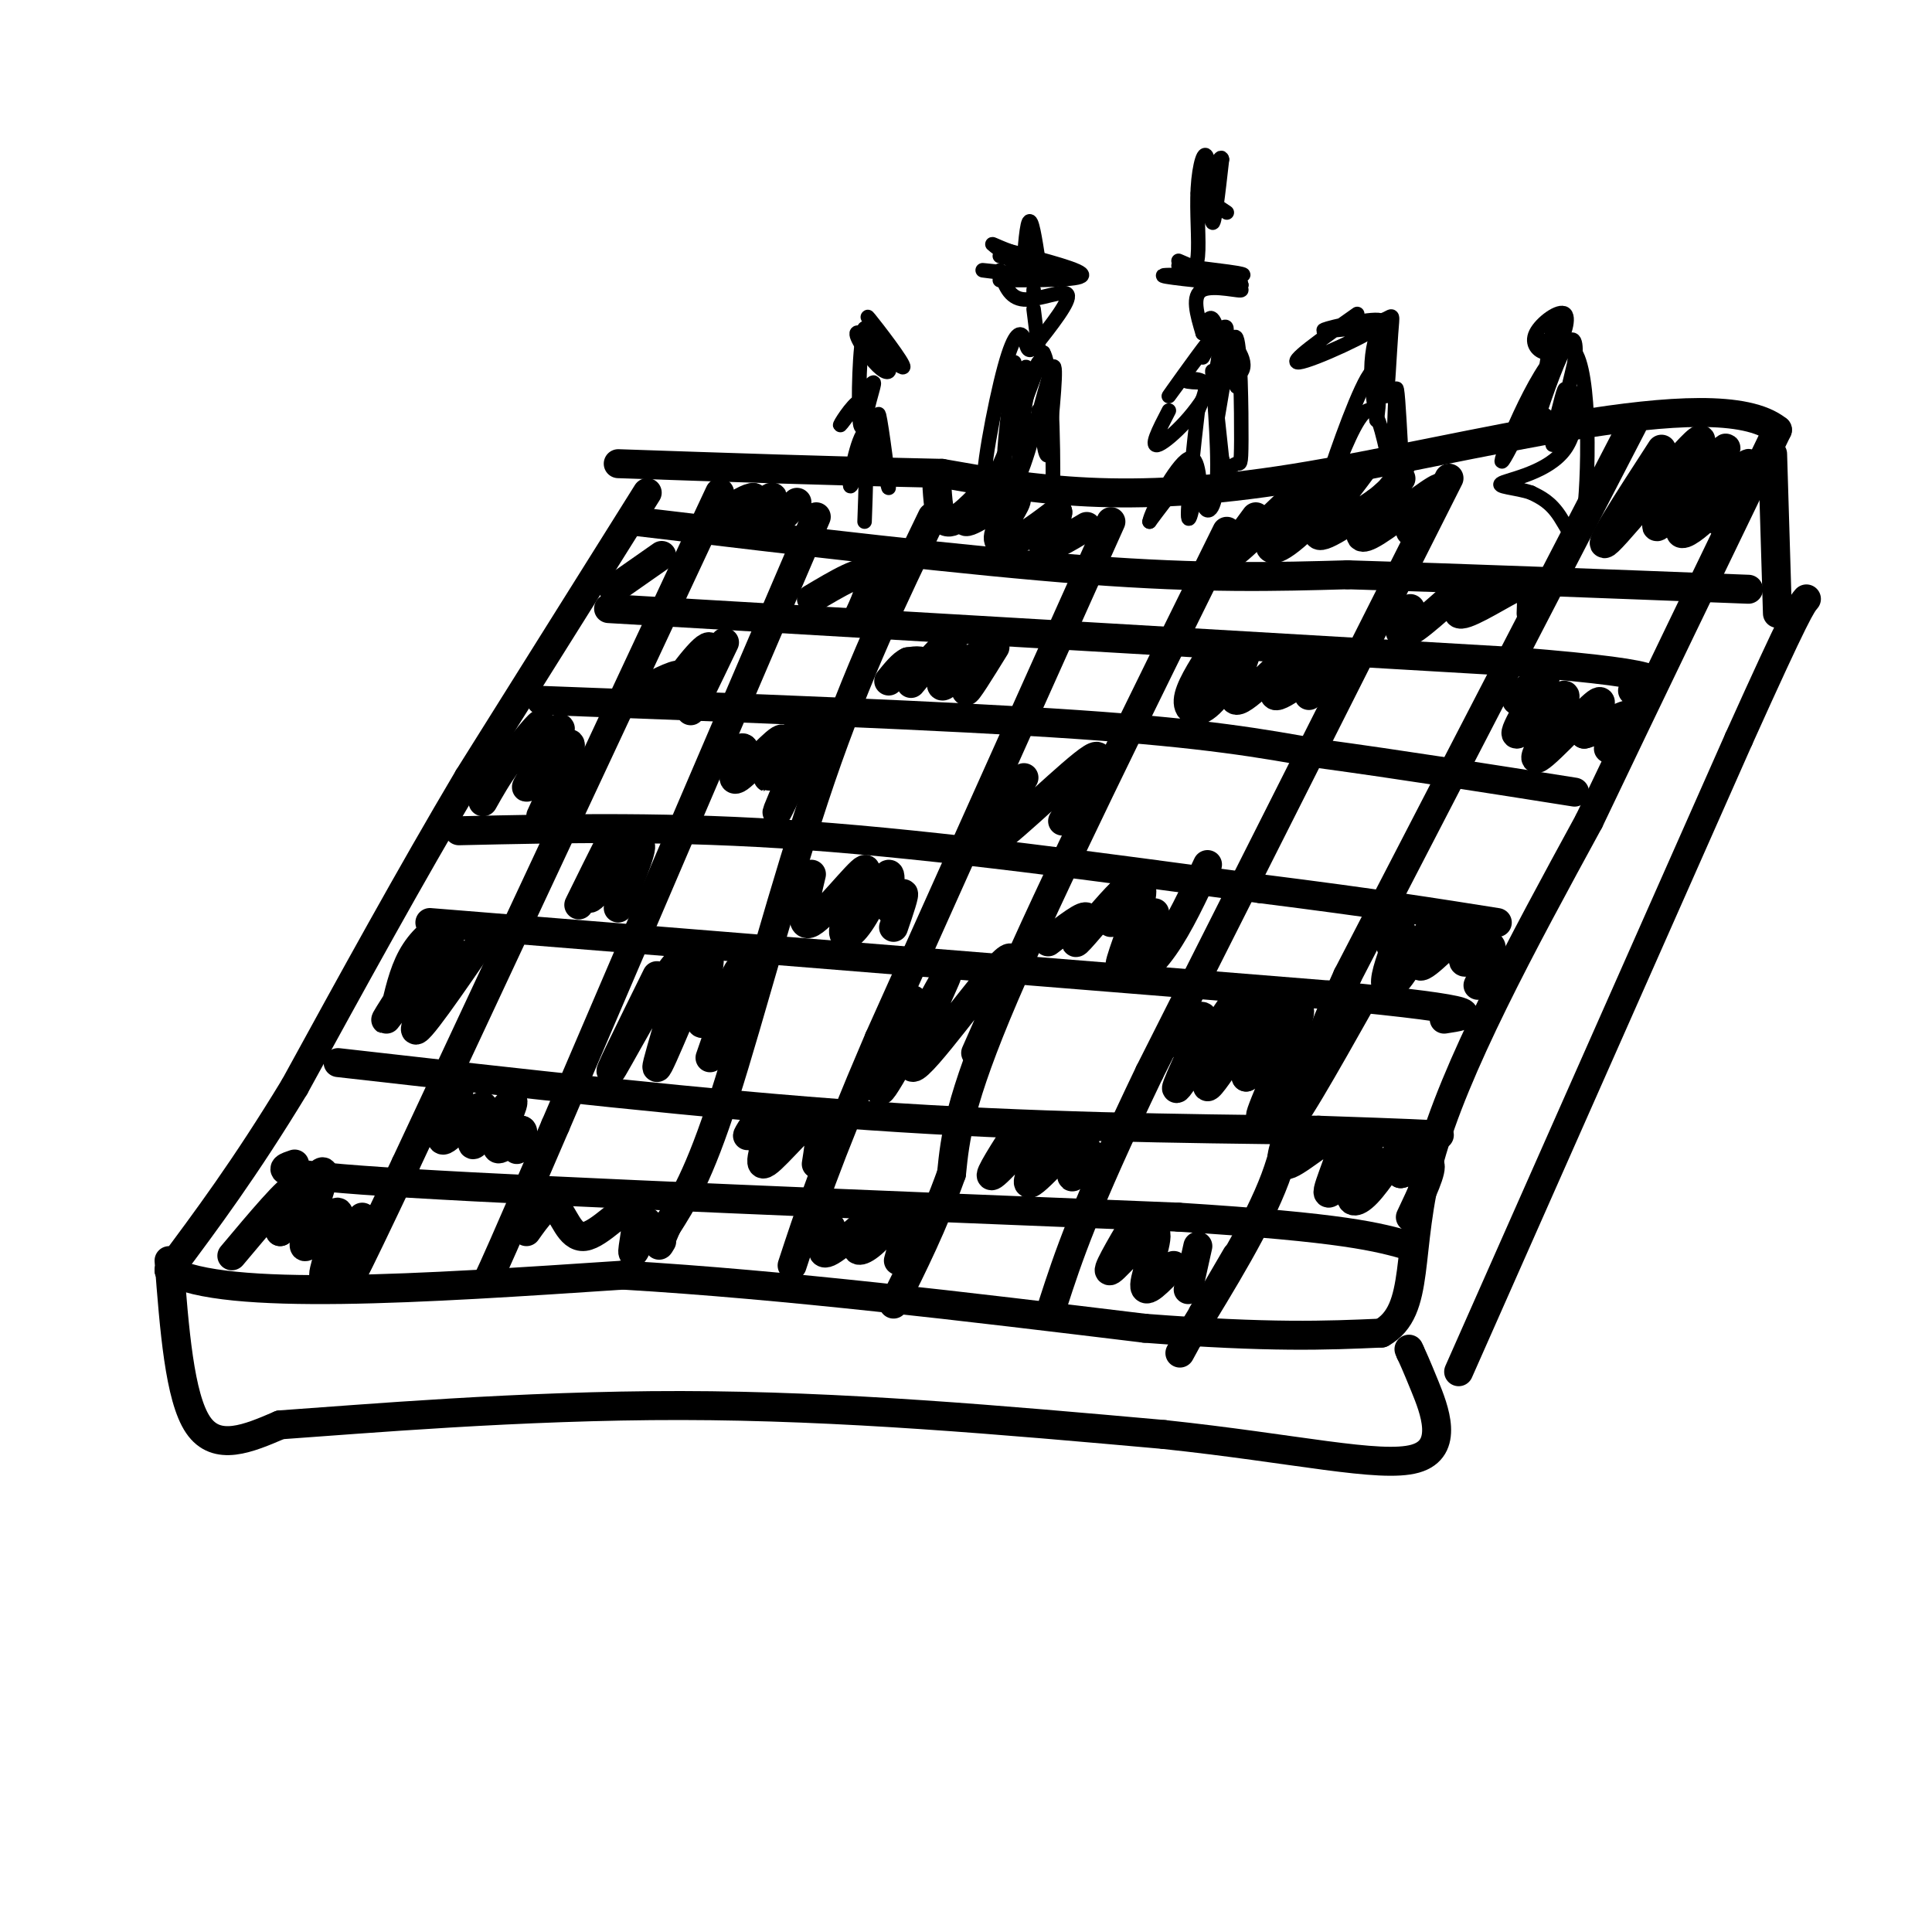 <svg viewBox='0 0 400 400' version='1.1' xmlns='http://www.w3.org/2000/svg' xmlns:xlink='http://www.w3.org/1999/xlink'><g fill='none' stroke='#000000' stroke-width='6' stroke-linecap='round' stroke-linejoin='round'><path d='M134,102c0.000,0.000 -37.000,59.000 -37,59'/><path d='M97,161c-12.167,20.500 -24.083,42.250 -36,64'/><path d='M61,225c-10.333,17.000 -18.167,27.500 -26,38'/><path d='M35,263c11.333,6.500 52.667,3.750 94,1'/><path d='M129,264c33.667,2.000 70.833,6.500 108,11'/><path d='M237,275c26.167,2.000 37.583,1.500 49,1'/><path d='M286,276c8.378,-4.733 4.822,-17.067 10,-36c5.178,-18.933 19.089,-44.467 33,-70'/><path d='M329,170c12.000,-25.167 25.500,-53.083 39,-81'/><path d='M368,89c-12.911,-10.333 -64.689,4.333 -100,10c-35.311,5.667 -54.156,2.333 -73,-1'/><path d='M195,98c-23.333,-0.500 -45.167,-1.250 -67,-2'/><path d='M35,261c1.083,14.167 2.167,28.333 6,34c3.833,5.667 10.417,2.833 17,0'/><path d='M58,295c16.644,-1.156 49.756,-4.044 83,-4c33.244,0.044 66.622,3.022 100,6'/><path d='M241,297c27.083,2.869 44.792,7.042 52,5c7.208,-2.042 3.917,-10.298 2,-15c-1.917,-4.702 -2.458,-5.851 -3,-7'/><path d='M292,280c-0.500,-1.167 -0.250,-0.583 0,0'/><path d='M367,94c0.000,0.000 1.000,33.000 1,33'/><path d='M302,284c0.000,0.000 58.000,-131.000 58,-131'/><path d='M360,153c12.000,-26.667 13.000,-27.833 14,-29'/><path d='M230,108c0.000,0.000 -48.000,107.000 -48,107'/><path d='M182,215c-11.000,25.667 -14.500,36.333 -18,47'/><path d='M95,172c22.167,-0.500 44.333,-1.000 72,1c27.667,2.000 60.833,6.500 94,11'/><path d='M261,184c23.833,3.000 36.417,5.000 49,7'/><path d='M300,99c0.000,0.000 -62.000,123.000 -62,123'/><path d='M238,222c-13.667,28.500 -16.833,38.250 -20,48'/><path d='M169,107c0.000,0.000 -54.000,126.000 -54,126'/><path d='M115,233c-11.333,26.333 -12.667,29.167 -14,32'/><path d='M70,220c38.083,4.333 76.167,8.667 110,11c33.833,2.333 63.417,2.667 93,3'/><path d='M273,234c19.667,0.667 22.333,0.833 25,1'/><path d='M126,126c0.000,0.000 188.000,11.000 188,11'/><path d='M314,137c35.333,2.833 29.667,4.417 24,6'/><path d='M112,145c42.083,1.583 84.167,3.167 111,5c26.833,1.833 38.417,3.917 50,6'/><path d='M273,156c17.167,2.333 35.083,5.167 53,8'/><path d='M89,191c0.000,0.000 186.000,15.000 186,15'/><path d='M275,206c35.000,3.333 29.500,4.167 24,5'/><path d='M61,241c-3.250,1.083 -6.500,2.167 24,4c30.500,1.833 94.750,4.417 159,7'/><path d='M244,252c34.500,2.167 41.250,4.083 48,6'/><path d='M132,108c34.250,4.083 68.500,8.167 93,10c24.500,1.833 39.250,1.417 54,1'/><path d='M279,119c22.833,0.667 52.917,1.833 83,3'/><path d='M338,88c0.000,0.000 -59.000,114.000 -59,114'/><path d='M279,202c-11.711,25.600 -11.489,32.600 -15,42c-3.511,9.400 -10.756,21.200 -18,33'/><path d='M246,277c-3.000,5.500 -1.500,2.750 0,0'/><path d='M254,110c-18.250,36.917 -36.500,73.833 -46,96c-9.500,22.167 -10.250,29.583 -11,37'/><path d='M197,243c-3.833,10.667 -7.917,18.833 -12,27'/><path d='M193,107c-7.756,16.067 -15.511,32.133 -23,54c-7.489,21.867 -14.711,49.533 -20,66c-5.289,16.467 -8.644,21.733 -12,27'/><path d='M138,254c-2.167,5.000 -1.583,4.000 -1,3'/><path d='M149,102c0.000,0.000 -65.000,139.000 -65,139'/><path d='M84,241c-12.833,27.167 -12.417,25.583 -12,24'/><path d='M75,252c-3.979,6.895 -7.959,13.789 -8,12c-0.041,-1.789 3.855,-12.263 3,-13c-0.855,-0.737 -6.461,8.263 -7,7c-0.539,-1.263 3.989,-12.789 4,-15c0.011,-2.211 -4.494,4.895 -9,12'/><path d='M58,255c-0.156,-0.756 3.956,-8.644 3,-9c-0.956,-0.356 -6.978,6.822 -13,14'/><path d='M95,226c-2.308,5.356 -4.616,10.711 -3,10c1.616,-0.711 7.157,-7.489 8,-7c0.843,0.489 -3.011,8.244 -2,8c1.011,-0.244 6.888,-8.489 8,-9c1.112,-0.511 -2.539,6.711 -3,9c-0.461,2.289 2.270,-0.356 5,-3'/><path d='M108,234c0.667,0.167 -0.167,2.083 -1,4'/><path d='M136,202c-5.626,11.392 -11.252,22.785 -9,19c2.252,-3.785 12.382,-22.746 14,-22c1.618,0.746 -5.278,21.200 -5,22c0.278,0.800 7.729,-18.054 10,-22c2.271,-3.946 -0.637,7.015 -1,11c-0.363,3.985 1.818,0.992 4,-2'/><path d='M149,208c1.778,-2.667 4.222,-8.333 4,-7c-0.222,1.333 -3.111,9.667 -6,18'/><path d='M168,181c-1.378,5.779 -2.756,11.559 0,10c2.756,-1.559 9.645,-10.456 11,-11c1.355,-0.544 -2.826,7.267 -4,11c-1.174,3.733 0.658,3.390 3,0c2.342,-3.390 5.195,-9.826 6,-10c0.805,-0.174 -0.437,5.915 0,7c0.437,1.085 2.553,-2.833 3,-3c0.447,-0.167 -0.777,3.416 -2,7'/><path d='M212,161c-4.889,7.667 -9.778,15.333 -6,13c3.778,-2.333 16.222,-14.667 20,-17c3.778,-2.333 -1.111,5.333 -6,13'/><path d='M251,135c-2.423,3.816 -4.847,7.632 -5,10c-0.153,2.368 1.963,3.286 5,0c3.037,-3.286 6.994,-10.778 7,-10c0.006,0.778 -3.938,9.824 -2,10c1.938,0.176 9.756,-8.520 11,-9c1.244,-0.480 -4.088,7.255 -3,8c1.088,0.745 8.597,-5.502 11,-7c2.403,-1.498 -0.298,1.751 -3,5'/><path d='M272,142c-0.667,1.167 -0.833,1.583 -1,2'/><path d='M292,126c-0.775,0.784 -1.550,1.568 -2,3c-0.450,1.432 -0.576,3.512 3,1c3.576,-2.512 10.853,-9.615 12,-10c1.147,-0.385 -3.837,5.948 -3,7c0.837,1.052 7.495,-3.178 11,-5c3.505,-1.822 3.859,-1.235 4,0c0.141,1.235 0.071,3.117 0,5'/><path d='M344,93c-7.206,11.113 -14.411,22.227 -11,19c3.411,-3.227 17.440,-20.794 19,-21c1.560,-0.206 -9.347,16.950 -9,18c0.347,1.050 11.949,-14.007 14,-16c2.051,-1.993 -5.448,9.079 -8,14c-2.552,4.921 -0.158,3.692 2,2c2.158,-1.692 4.079,-3.846 6,-6'/><path d='M357,103c2.311,-3.022 5.089,-7.578 5,-7c-0.089,0.578 -3.044,6.289 -6,12'/><path d='M314,145c3.594,-3.847 7.188,-7.693 6,-5c-1.188,2.693 -7.158,11.926 -6,12c1.158,0.074 9.444,-9.011 10,-8c0.556,1.011 -6.620,12.118 -6,13c0.620,0.882 9.034,-8.462 12,-11c2.966,-2.538 0.483,1.731 -2,6'/><path d='M328,152c1.867,-0.267 7.533,-3.933 9,-4c1.467,-0.067 -1.267,3.467 -4,7'/><path d='M288,196c1.207,-2.173 2.414,-4.346 2,-3c-0.414,1.346 -2.450,6.211 -3,9c-0.550,2.789 0.386,3.503 3,0c2.614,-3.503 6.905,-11.222 7,-11c0.095,0.222 -4.005,8.385 -3,9c1.005,0.615 7.115,-6.320 9,-7c1.885,-0.680 -0.454,4.894 0,6c0.454,1.106 3.701,-2.255 5,-3c1.299,-0.745 0.649,1.128 0,3'/><path d='M308,199c-0.333,1.333 -1.167,3.167 -2,5'/><path d='M267,234c-1.409,4.091 -2.818,8.181 0,7c2.818,-1.181 9.863,-7.635 11,-6c1.137,1.635 -3.635,11.357 -3,12c0.635,0.643 6.676,-7.795 8,-9c1.324,-1.205 -2.068,4.821 -3,8c-0.932,3.179 0.595,3.510 3,1c2.405,-2.510 5.687,-7.860 7,-9c1.313,-1.140 0.656,1.930 0,5'/><path d='M290,243c1.511,-0.156 5.289,-3.044 6,-2c0.711,1.044 -1.644,6.022 -4,11'/><path d='M282,207c-7.713,13.700 -15.426,27.400 -16,26c-0.574,-1.400 5.990,-17.901 5,-18c-0.990,-0.099 -9.536,16.204 -10,16c-0.464,-0.204 7.153,-16.915 8,-21c0.847,-4.085 -5.077,4.458 -11,13'/><path d='M258,223c0.397,-3.113 6.891,-17.394 5,-16c-1.891,1.394 -12.167,18.465 -13,18c-0.833,-0.465 7.777,-18.465 7,-19c-0.777,-0.535 -10.940,16.394 -13,19c-2.060,2.606 3.983,-9.113 5,-13c1.017,-3.887 -2.991,0.056 -7,4'/><path d='M250,179c-2.937,6.283 -5.874,12.566 -9,17c-3.126,4.434 -6.442,7.021 -6,4c0.442,-3.021 4.642,-11.648 4,-11c-0.642,0.648 -6.125,10.571 -7,11c-0.875,0.429 2.858,-8.638 4,-13c1.142,-4.362 -0.308,-4.021 -2,-2c-1.692,2.021 -3.626,5.720 -4,6c-0.374,0.280 0.813,-2.860 2,-6'/><path d='M232,185c-1.940,1.690 -7.792,8.917 -9,10c-1.208,1.083 2.226,-3.976 2,-5c-0.226,-1.024 -4.113,1.988 -8,5'/><path d='M206,134c-3.010,4.871 -6.020,9.742 -6,9c0.020,-0.742 3.070,-7.096 2,-7c-1.070,0.096 -6.259,6.642 -7,6c-0.741,-0.642 2.966,-8.471 2,-9c-0.966,-0.529 -6.606,6.242 -8,8c-1.394,1.758 1.459,-1.498 2,-3c0.541,-1.502 -1.229,-1.251 -3,-1'/><path d='M188,137c-1.167,0.500 -2.583,2.250 -4,4'/><path d='M183,117c-2.600,5.222 -5.200,10.444 -5,10c0.200,-0.444 3.200,-6.556 2,-8c-1.200,-1.444 -6.600,1.778 -12,5'/><path d='M165,104c-3.339,3.470 -6.679,6.940 -7,6c-0.321,-0.940 2.375,-6.292 2,-7c-0.375,-0.708 -3.821,3.226 -5,4c-1.179,0.774 -0.089,-1.613 1,-4'/><path d='M156,103c-0.833,-0.167 -3.417,1.417 -6,3'/><path d='M194,101c0.265,3.874 0.531,7.748 3,7c2.469,-0.748 7.143,-6.119 7,-6c-0.143,0.119 -5.102,5.728 -4,6c1.102,0.272 8.264,-4.793 10,-5c1.736,-0.207 -1.956,4.444 -3,7c-1.044,2.556 0.559,3.016 3,2c2.441,-1.016 5.721,-3.508 9,-6'/><path d='M219,106c0.333,0.800 -3.333,5.800 -3,7c0.333,1.200 4.667,-1.400 9,-4'/><path d='M260,107c-3.454,4.657 -6.907,9.314 -4,7c2.907,-2.314 12.176,-11.600 14,-13c1.824,-1.400 -3.796,5.086 -6,9c-2.204,3.914 -0.993,5.255 4,1c4.993,-4.255 13.767,-14.107 14,-14c0.233,0.107 -8.076,10.173 -9,13c-0.924,2.827 5.538,-1.587 12,-6'/><path d='M285,104c3.385,-2.528 5.849,-5.849 5,-5c-0.849,0.849 -5.011,5.867 -7,9c-1.989,3.133 -1.805,4.382 2,2c3.805,-2.382 11.230,-8.395 13,-9c1.770,-0.605 -2.115,4.197 -6,9'/><path d='M166,156c-2.898,6.711 -5.796,13.422 -5,12c0.796,-1.422 5.286,-10.977 7,-16c1.714,-5.023 0.653,-5.514 -2,-2c-2.653,3.514 -6.897,11.035 -7,11c-0.103,-0.035 3.934,-7.625 3,-8c-0.934,-0.375 -6.838,6.464 -9,8c-2.162,1.536 -0.581,-2.232 1,-6'/><path d='M154,155c-0.333,-0.667 -1.667,0.667 -3,2'/><path d='M150,133c-3.683,7.691 -7.365,15.381 -7,14c0.365,-1.381 4.778,-11.834 4,-13c-0.778,-1.166 -6.748,6.955 -8,9c-1.252,2.045 2.214,-1.987 2,-3c-0.214,-1.013 -4.107,0.994 -8,3'/><path d='M137,115c0.000,0.000 -10.000,7.000 -10,7'/><path d='M118,156c-3.563,7.582 -7.126,15.164 -6,13c1.126,-2.164 6.942,-14.073 6,-15c-0.942,-0.927 -8.642,9.127 -9,9c-0.358,-0.127 6.626,-10.436 7,-12c0.374,-1.564 -5.861,5.617 -7,6c-1.139,0.383 2.817,-6.034 3,-7c0.183,-0.966 -3.409,3.517 -7,8'/><path d='M105,158c-2.000,2.667 -3.500,5.333 -5,8'/><path d='M125,177c-3.000,6.027 -6.000,12.054 -5,10c1.000,-2.054 6.000,-12.190 6,-12c0.000,0.190 -5.000,10.705 -4,11c1.000,0.295 8.000,-9.630 10,-11c2.000,-1.370 -1.000,5.815 -4,13'/><path d='M101,193c-7.605,11.096 -15.209,22.192 -15,20c0.209,-2.192 8.233,-17.673 7,-18c-1.233,-0.327 -11.722,14.500 -13,16c-1.278,1.500 6.656,-10.327 9,-15c2.344,-4.673 -0.902,-2.192 -3,1c-2.098,3.192 -3.049,7.096 -4,11'/><path d='M189,207c-4.381,10.994 -8.762,21.987 -6,18c2.762,-3.987 12.668,-22.955 13,-23c0.332,-0.045 -8.911,18.834 -7,19c1.911,0.166 14.974,-18.381 19,-22c4.026,-3.619 -0.987,7.691 -6,19'/><path d='M158,230c-1.973,2.955 -3.946,5.911 -3,5c0.946,-0.911 4.810,-5.687 5,-4c0.190,1.687 -3.295,9.839 -2,10c1.295,0.161 7.370,-7.668 10,-9c2.630,-1.332 1.815,3.834 1,9'/><path d='M134,253c-1.533,3.793 -3.065,7.585 -3,6c0.065,-1.585 1.729,-8.549 0,-9c-1.729,-0.451 -6.850,5.609 -10,6c-3.150,0.391 -4.329,-4.888 -6,-6c-1.671,-1.112 -3.836,1.944 -6,5'/><path d='M172,254c-1.406,3.325 -2.812,6.650 0,5c2.812,-1.650 9.842,-8.276 11,-9c1.158,-0.724 -3.556,4.456 -5,7c-1.444,2.544 0.380,2.454 3,0c2.620,-2.454 6.034,-7.273 7,-7c0.966,0.273 -0.517,5.636 -2,11'/><path d='M210,235c-3.153,4.978 -6.306,9.956 -4,8c2.306,-1.956 10.071,-10.844 11,-10c0.929,0.844 -4.978,11.422 -4,12c0.978,0.578 8.840,-8.844 11,-10c2.160,-1.156 -1.383,5.956 -2,8c-0.617,2.044 1.691,-0.978 4,-4'/><path d='M235,253c-3.226,5.482 -6.452,10.964 -5,10c1.452,-0.964 7.583,-8.375 9,-8c1.417,0.375 -1.881,8.536 -2,11c-0.119,2.464 2.940,-0.768 6,-4'/><path d='M248,258c0.000,0.000 -2.000,9.000 -2,9'/><path d='M256,260c0.000,0.000 -7.000,12.000 -7,12'/></g>
<g fill='none' stroke='#000000' stroke-width='3' stroke-linecap='round' stroke-linejoin='round'><path d='M207,58c8.333,0.000 16.667,0.000 17,-1c0.333,-1.000 -7.333,-3.000 -15,-5'/><path d='M209,52c-3.356,-1.267 -4.244,-1.933 -3,-1c1.244,0.933 4.622,3.467 8,6'/><path d='M207,53c6.378,1.822 12.756,3.644 11,4c-1.756,0.356 -11.644,-0.756 -14,-1c-2.356,-0.244 2.822,0.378 8,1'/><path d='M213,46c-0.489,4.978 -0.978,9.956 -1,9c-0.022,-0.956 0.422,-7.844 1,-9c0.578,-1.156 1.289,3.422 2,8'/><path d='M214,60c0.000,0.000 0.000,1.000 0,1'/><path d='M207,56c0.956,2.889 1.911,5.778 5,6c3.089,0.222 8.311,-2.222 9,-1c0.689,1.222 -3.156,6.111 -7,11'/><path d='M214,72c-1.396,1.373 -1.384,-0.694 -2,-2c-0.616,-1.306 -1.858,-1.852 -4,6c-2.142,7.852 -5.183,24.100 -4,25c1.183,0.900 6.592,-13.550 12,-28'/><path d='M216,73c2.294,3.808 2.029,27.327 2,29c-0.029,1.673 0.178,-18.500 -1,-25c-1.178,-6.500 -3.740,0.673 -5,8c-1.260,7.327 -1.217,14.808 -1,15c0.217,0.192 0.609,-6.904 1,-14'/><path d='M212,86c0.441,-5.629 1.045,-12.702 0,-9c-1.045,3.702 -3.739,18.180 -4,17c-0.261,-1.180 1.911,-18.018 2,-19c0.089,-0.982 -1.904,13.891 -2,21c-0.096,7.109 1.705,6.452 4,0c2.295,-6.452 5.084,-18.701 6,-20c0.916,-1.299 -0.042,8.350 -1,18'/><path d='M217,94c-0.500,1.500 -1.250,-3.750 -2,-9'/><path d='M214,64c0.000,0.000 1.000,8.000 1,8'/><path d='M244,55c7.622,0.889 15.244,1.778 13,2c-2.244,0.222 -14.356,-0.222 -16,0c-1.644,0.222 7.178,1.111 16,2'/><path d='M257,59c0.716,-0.085 -5.494,-1.296 -8,-2c-2.506,-0.704 -1.307,-0.901 -1,-4c0.307,-3.099 -0.279,-9.099 0,-14c0.279,-4.901 1.421,-8.704 2,-6c0.579,2.704 0.594,11.915 1,13c0.406,1.085 1.203,-5.958 2,-13'/><path d='M253,33c-0.167,-1.333 -1.583,1.833 -3,5'/><path d='M248,40c0.000,0.000 6.000,4.000 6,4'/><path d='M244,54c6.378,2.733 12.756,5.467 13,6c0.244,0.533 -5.644,-1.133 -8,0c-2.356,1.133 -1.178,5.067 0,9'/><path d='M249,69c0.271,0.155 0.949,-3.959 2,-3c1.051,0.959 2.475,6.989 0,13c-2.475,6.011 -8.850,12.003 -11,13c-2.150,0.997 -0.075,-3.002 2,-7'/><path d='M249,74c1.619,-2.917 3.238,-5.833 1,-3c-2.238,2.833 -8.333,11.417 -8,11c0.333,-0.417 7.095,-9.833 10,-13c2.905,-3.167 1.952,-0.083 1,3'/><path d='M253,72c1.056,2.910 3.196,8.684 3,8c-0.196,-0.684 -2.726,-7.827 -2,-9c0.726,-1.173 4.710,3.624 3,6c-1.710,2.376 -9.114,2.332 -11,2c-1.886,-0.332 1.747,-0.952 3,0c1.253,0.952 0.127,3.476 -1,6'/><path d='M248,85c-0.774,6.488 -2.208,19.708 -2,22c0.208,2.292 2.060,-6.345 1,-8c-1.060,-1.655 -5.030,3.673 -9,9'/><path d='M238,108c0.292,-2.070 5.523,-11.745 8,-13c2.477,-1.255 2.200,5.911 3,9c0.800,3.089 2.677,2.101 3,-5c0.323,-7.101 -0.908,-20.315 -1,-22c-0.092,-1.685 0.954,8.157 2,18'/><path d='M253,95c0.925,2.925 2.238,1.238 3,1c0.762,-0.238 0.974,0.974 1,-5c0.026,-5.974 -0.136,-19.136 -1,-21c-0.864,-1.864 -2.432,7.568 -4,17'/><path d='M281,65c-7.351,5.161 -14.702,10.321 -12,10c2.702,-0.321 15.458,-6.125 17,-8c1.542,-1.875 -8.131,0.179 -11,1c-2.869,0.821 1.065,0.411 5,0'/><path d='M280,68c2.284,-0.368 5.494,-1.290 7,-2c1.506,-0.710 1.310,-1.210 1,3c-0.310,4.210 -0.733,13.128 -1,13c-0.267,-0.128 -0.380,-9.304 -1,-12c-0.620,-2.696 -1.749,1.087 -2,5c-0.251,3.913 0.374,7.957 1,12'/><path d='M285,87c0.488,-1.750 1.208,-12.125 -1,-10c-2.208,2.125 -7.345,16.750 -9,22c-1.655,5.250 0.173,1.125 2,-3'/><path d='M277,96c1.665,-3.896 4.828,-12.137 7,-11c2.172,1.137 3.354,11.652 4,11c0.646,-0.652 0.756,-12.472 1,-15c0.244,-2.528 0.622,4.236 1,11'/><path d='M185,73c-3.195,-4.347 -6.390,-8.693 -5,-7c1.390,1.693 7.364,9.426 7,10c-0.364,0.574 -7.067,-6.011 -9,-7c-1.933,-0.989 0.903,3.618 3,6c2.097,2.382 3.456,2.538 3,1c-0.456,-1.538 -2.728,-4.769 -5,-8'/><path d='M179,68c-1.091,3.218 -1.319,15.263 -1,19c0.319,3.737 1.185,-0.833 2,-4c0.815,-3.167 1.579,-4.931 0,-3c-1.579,1.931 -5.502,7.558 -6,8c-0.498,0.442 2.429,-4.302 4,-5c1.571,-0.698 1.785,2.651 2,6'/><path d='M180,89c0.807,3.144 1.825,8.003 2,6c0.175,-2.003 -0.492,-10.868 0,-9c0.492,1.868 2.142,14.470 2,15c-0.142,0.530 -2.077,-11.011 -4,-12c-1.923,-0.989 -3.835,8.575 -4,11c-0.165,2.425 1.418,-2.287 3,-7'/><path d='M179,93c0.500,1.333 0.250,8.167 0,15'/><path d='M318,69c1.273,2.146 2.545,4.292 4,3c1.455,-1.292 3.091,-6.021 2,-7c-1.091,-0.979 -4.911,1.793 -6,4c-1.089,2.207 0.554,3.849 2,4c1.446,0.151 2.697,-1.190 3,-3c0.303,-1.810 -0.342,-4.089 -1,-3c-0.658,1.089 -1.329,5.544 -2,10'/><path d='M320,77c-3.132,7.563 -9.964,21.471 -9,18c0.964,-3.471 9.722,-24.322 14,-23c4.278,1.322 4.075,24.818 3,34c-1.075,9.182 -3.021,4.052 -5,1c-1.979,-3.052 -3.989,-4.026 -6,-5'/><path d='M317,102c-3.044,-1.059 -7.654,-1.207 -6,-2c1.654,-0.793 9.571,-2.230 13,-7c3.429,-4.770 2.370,-12.874 1,-12c-1.370,0.874 -3.049,10.726 -3,11c0.049,0.274 1.828,-9.030 2,-11c0.172,-1.970 -1.261,3.393 -2,7c-0.739,3.607 -0.782,5.459 0,3c0.782,-2.459 2.391,-9.230 4,-16'/><path d='M326,75c0.548,-4.131 -0.083,-6.458 -2,-3c-1.917,3.458 -5.119,12.702 -6,16c-0.881,3.298 0.560,0.649 2,-2'/></g>
</svg>